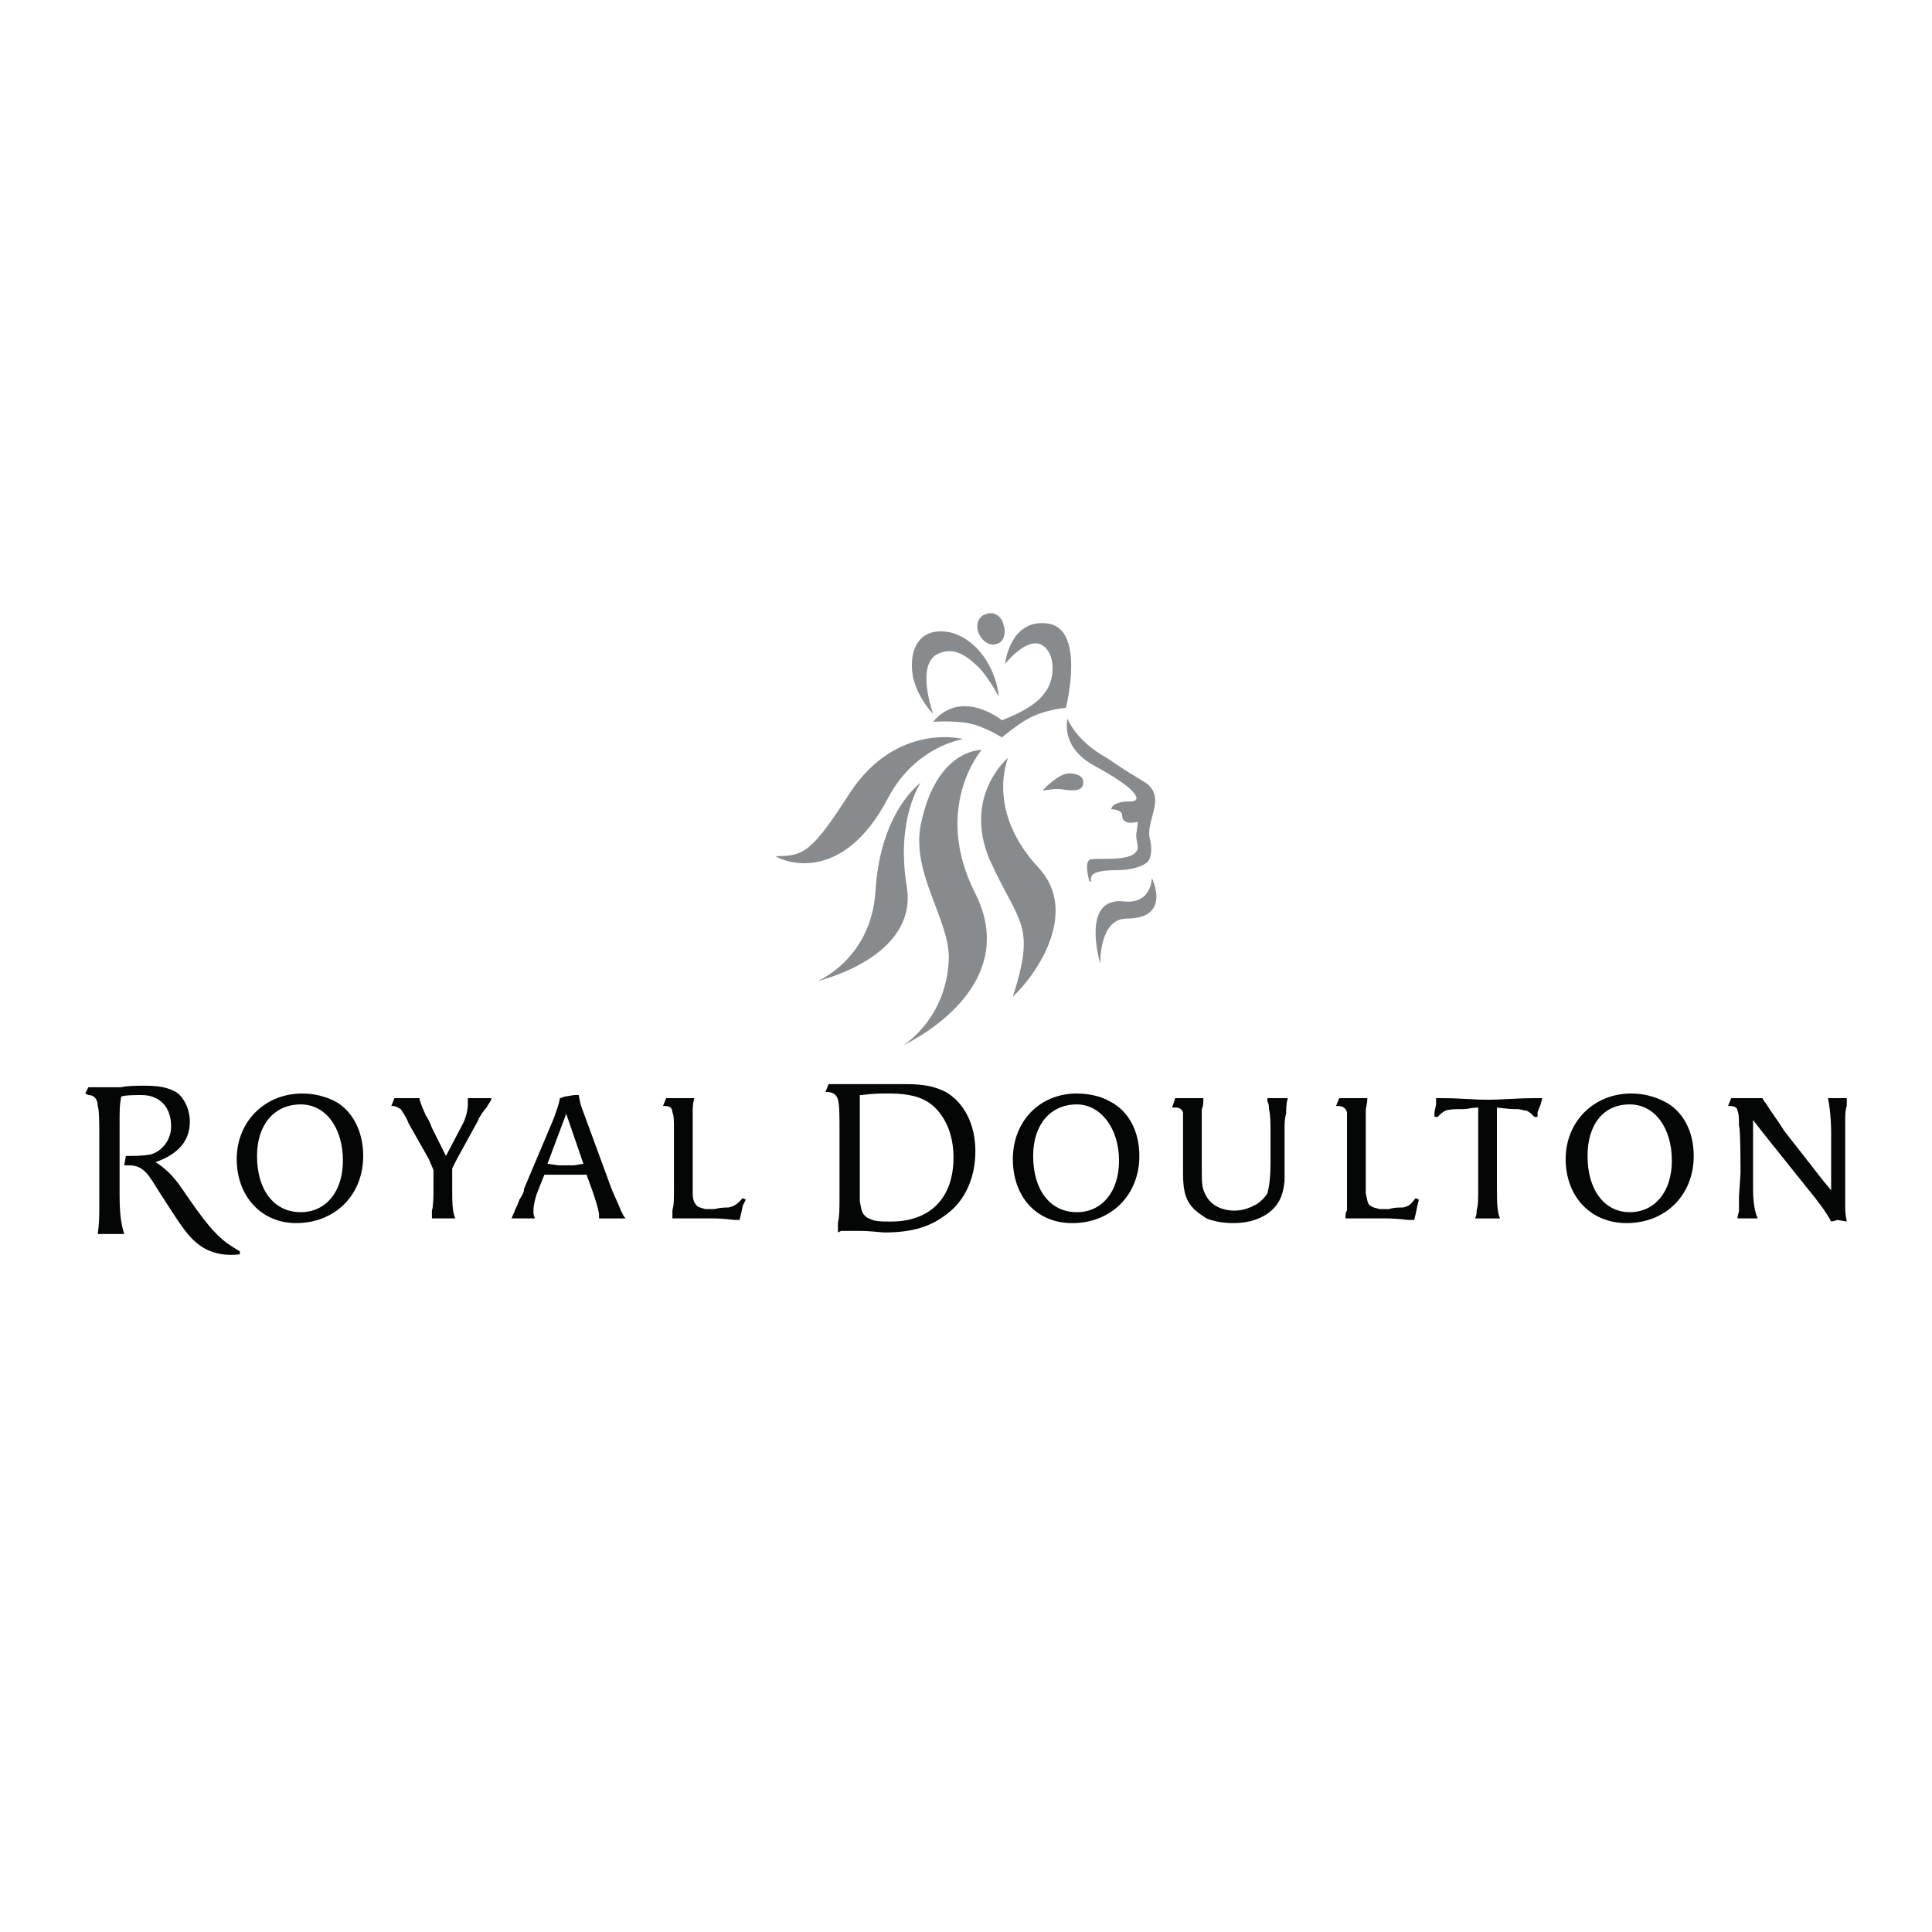 <?xml version="1.0" encoding="utf-8"?>
<!-- Generator: Adobe Illustrator 13.0.0, SVG Export Plug-In . SVG Version: 6.00 Build 14948)  -->
<!DOCTYPE svg PUBLIC "-//W3C//DTD SVG 1.0//EN" "http://www.w3.org/TR/2001/REC-SVG-20010904/DTD/svg10.dtd">
<svg version="1.0" id="Layer_1" xmlns="http://www.w3.org/2000/svg" xmlns:xlink="http://www.w3.org/1999/xlink" x="0px" y="0px"
	 width="192.756px" height="192.756px" viewBox="0 0 192.756 192.756" enable-background="new 0 0 192.756 192.756"
	 xml:space="preserve">
<g>
	<polygon fill-rule="evenodd" clip-rule="evenodd" fill="#FFFFFF" points="0,0 192.756,0 192.756,192.756 0,192.756 0,0 	"/>
	<path fill-rule="evenodd" clip-rule="evenodd" fill="#888B8E" d="M93.106,72.016c0,0,2.026-0.156,3.583,0.156
		c1.559,0.312,3.272,1.402,3.272,1.402s2.025-1.714,3.271-2.182c1.402-0.623,3.116-0.779,3.116-0.779s2.025-7.946-1.869-8.414
		c-3.74-0.467-4.207,4.051-4.207,4.051s2.181-2.804,3.739-1.87c1.401,0.935,1.246,3.583,0.155,4.83
		c-1.09,1.558-4.206,2.648-4.206,2.648s-1.714-1.402-3.74-1.402C94.197,70.458,93.106,72.016,93.106,72.016L93.106,72.016z"/>
	<path fill-rule="evenodd" clip-rule="evenodd" fill="#888B8E" d="M97.78,66.718c1.091,1.247,1.87,2.805,1.87,2.805
		c-0.156-2.025-1.559-5.453-4.675-6.388c-3.271-0.779-4.362,1.714-3.895,4.363c0.467,2.181,2.025,3.739,2.025,3.739
		s-1.714-4.674,0.312-5.921C95.132,64.381,96.534,65.472,97.78,66.718L97.78,66.718z"/>
	<path fill-rule="evenodd" clip-rule="evenodd" fill="#888B8E" d="M97.625,63.135c-0.312-0.779,0-1.714,0.779-1.87
		c0.623-0.312,1.559,0.156,1.714,1.091c0.312,0.779,0,1.714-0.623,1.87C98.715,64.537,97.936,63.914,97.625,63.135L97.625,63.135z"
		/>
	<path fill-rule="evenodd" clip-rule="evenodd" fill="#888B8E" d="M113.517,84.636c0-0.467-0.156-0.779-0.156-1.402
		c0.156-0.935,0.156-1.247,0.156-1.247s-1.558,0.467-1.558-0.623c0-0.624-1.091-0.624-1.091-0.624s0-0.779,1.869-0.779
		c1.247,0,0.312-0.935,0.312-0.935s-0.467-0.779-3.895-2.648s-2.648-4.674-2.648-4.674s0.778,2.181,3.895,3.895
		c0.935,0.624,1.559,1.091,3.896,2.493c2.181,1.558-0.156,3.895,0.467,5.765c0.156,0.779,0.156,1.714-0.312,2.181
		c-0.778,0.624-2.181,0.779-2.96,0.779c-2.805,0-2.648,0.624-2.648,1.091c0,0.156-0.156,0-0.156,0s-0.623-2.025,0.156-2.181
		C109.933,85.571,113.205,86.038,113.517,84.636L113.517,84.636z"/>
	<path fill-rule="evenodd" clip-rule="evenodd" fill="#888B8E" d="M108.063,77.937c0-0.467-0.623-0.779-1.402-0.779
		c-1.091,0-2.648,1.714-2.648,1.714s0.935-0.156,1.558-0.156S108.219,79.338,108.063,77.937L108.063,77.937z"/>
	<path fill-rule="evenodd" clip-rule="evenodd" fill="#888B8E" d="M114.919,87.596c0,0,0,2.649-2.805,2.337
		c-4.362-0.467-2.337,6.232-2.337,6.232s-0.156-4.519,2.648-4.519C116.944,91.647,114.919,87.596,114.919,87.596L114.919,87.596z"/>
	<path fill-rule="evenodd" clip-rule="evenodd" fill="#888B8E" d="M100.585,75.599c0,0-4.519,3.739-1.87,10.127
		c2.961,6.544,4.675,6.388,2.337,13.711c2.493-2.337,6.544-8.414,2.649-12.776C98.248,80.897,100.585,75.599,100.585,75.599
		L100.585,75.599z"/>
	<path fill-rule="evenodd" clip-rule="evenodd" fill="#888B8E" d="M97.936,74.82c0,0-4.985,5.765-0.623,14.334
		c4.83,9.66-7.167,15.113-7.167,15.113s4.363-2.648,4.519-8.725c0-3.896-3.739-8.414-2.805-13.244
		C93.418,74.665,97.936,74.82,97.936,74.82L97.936,74.82z"/>
	<path fill-rule="evenodd" clip-rule="evenodd" fill="#888B8E" d="M91.859,78.092c0,0-2.493,3.583-1.402,10.283
		c1.247,7.167-8.881,9.503-8.881,9.503s5.297-2.181,5.765-8.88C87.809,80.897,91.859,78.092,91.859,78.092L91.859,78.092z"/>
	<path fill-rule="evenodd" clip-rule="evenodd" fill="#888B8E" d="M96.066,73.729c-2.181,0.467-5.453,2.026-7.479,5.921
		c-4.519,8.569-10.283,6.388-11.218,5.765c2.805,0,3.583-0.312,7.479-6.388C89.523,72.016,96.066,73.729,96.066,73.729
		L96.066,73.729z"/>
	<path fill-rule="evenodd" clip-rule="evenodd" fill="#040606" d="M25.643,115.33c0-3.117,1.714-5.143,4.362-5.143
		c2.493,0,4.207,2.338,4.207,5.609c0,3.115-1.714,5.143-4.207,5.143C27.356,120.939,25.643,118.758,25.643,115.33L25.643,115.33z
		 M23.617,115.641c0,3.74,2.493,6.389,5.92,6.389c3.895,0,6.7-2.805,6.7-6.699c0-2.494-1.091-4.52-2.805-5.453
		c-0.935-0.469-2.025-0.779-3.271-0.779C26.421,109.098,23.617,111.902,23.617,115.641L23.617,115.641z"/>
	<path fill-rule="evenodd" clip-rule="evenodd" fill="#040606" d="M39.042,110.344h0.156c0.312,0,0.467,0.156,0.779,0.312
		c0.312,0.467,0.623,0.934,0.779,1.402l2.025,3.582l0.467,1.092v1.869c0,0.623,0,1.713-0.156,2.182c0,0.156,0,0.467,0,0.779h0.467
		h1.402h0.467c-0.312-0.623-0.312-1.715-0.312-3.273v-1.713l0.468-0.936l1.713-3.115c0.156-0.312,0.468-0.779,0.468-0.936
		c0.312-0.467,0.467-0.779,0.779-1.09c0.156-0.312,0.312-0.469,0.467-0.779v-0.156H48.39h-1.091h-0.623c0,0.312,0,0.467,0,0.623
		c0,0.469-0.156,1.246-0.467,1.871l-1.714,3.271l-1.402-2.805c-0.156-0.467-0.468-1.092-0.623-1.246
		c-0.156-0.469-0.468-0.936-0.624-1.715h-0.779h-1.247h-0.467L39.042,110.344L39.042,110.344z"/>
	<path fill-rule="evenodd" clip-rule="evenodd" fill="#040606" d="M54.622,116.109l1.87-4.986l1.714,4.986l-0.935,0.154h-1.558
		L54.622,116.109L54.622,116.109z M51.039,121.562L51.039,121.562h0.468h1.246h0.624c-0.156-0.312-0.156-0.469-0.156-0.779
		c0-0.469,0.156-1.246,0.468-2.025l0.623-1.559h1.091h2.025h1.091l0.623,1.713c0.312,0.936,0.467,1.402,0.623,2.182
		c0,0,0,0.312,0,0.469c0.312,0,0.935,0,0.935,0h0.935c0,0,0.468,0,0.779,0c-0.156-0.156-0.312-0.469-0.468-0.779
		c-0.155-0.469-0.623-1.402-0.935-2.182l-2.804-7.635c-0.312-0.779-0.312-0.936-0.468-1.713h-0.467l-0.935,0.154l-0.467,0.156
		c-0.156,0.779-0.312,1.092-0.623,2.025l-2.96,7.012c0,0.311-0.156,0.623-0.467,1.09c-0.156,0.469-0.312,0.779-0.468,1.092
		C51.35,120.939,51.195,121.094,51.039,121.562L51.039,121.562z"/>
	<path fill-rule="evenodd" clip-rule="evenodd" fill="#040606" d="M118.035,117.199c0,1.713,0.312,2.648,1.09,3.428
		c0.312,0.312,0.779,0.623,1.247,0.936c0.779,0.311,1.714,0.467,2.648,0.467c1.402,0,2.493-0.312,3.428-0.936
		c1.091-0.779,1.559-1.713,1.714-3.271c0-0.467,0-0.936,0-1.559v-3.428c0-0.777,0-1.246,0.156-1.713c0-0.467,0-0.936,0.155-1.559
		c-0.155,0-0.778,0-0.778,0h-0.624h-0.623c0,0.156,0,0.312,0,0.312c0.156,0.311,0.156,0.467,0.156,0.779
		c0.155,0.623,0.155,1.402,0.155,2.18v3.117c0,1.713-0.155,2.492-0.312,3.115c-0.312,0.469-0.623,0.779-1.091,1.092
		c-0.623,0.311-1.246,0.623-2.181,0.623c-1.402,0-2.493-0.623-2.961-1.715c-0.312-0.623-0.312-1.09-0.312-2.648v-0.311v-3.428
		c0-1.092,0-1.559,0-2.025c0.156-0.312,0.156-0.625,0.156-1.092h-0.936h-1.09h-0.779l-0.312,0.936c0.156,0,0.312,0,0.312,0
		c0.468,0,0.623,0.156,0.779,0.467c0,0.312,0,0.936,0,1.715v3.115V117.199L118.035,117.199z"/>
	<path fill-rule="evenodd" clip-rule="evenodd" fill="#040606" d="M143.119,111.434h0.312c0.312-0.311,0.467-0.467,0.778-0.623
		c0.468-0.154,0.935-0.154,1.87-0.154c0.312,0,0.778-0.156,1.402-0.156c0,0.467,0,0.934,0,1.09c0,0.623,0,0.936,0,1.092v5.607
		c0,1.559,0,1.871-0.156,2.494c0,0.156,0,0.467-0.156,0.779h0.624h1.402h0.467c-0.312-0.623-0.312-1.715-0.312-3.273v-5.607V110.5
		c1.247,0.156,1.559,0.156,2.025,0.156c0.312,0,0.623,0.154,0.936,0.154c0.312,0.156,0.467,0.312,0.778,0.623h0.312v-0.467
		l0.312-0.779l0.155-0.623h-0.779c-1.714,0-3.271,0.156-4.674,0.156s-2.805-0.156-4.362-0.156h-0.779v0.623l-0.156,0.779V111.434
		L143.119,111.434z"/>
	<path fill-rule="evenodd" clip-rule="evenodd" fill="#040606" d="M173.346,121.562h0.623h0.779h0.623
		c-0.312-0.623-0.468-1.715-0.468-2.961c0-0.156,0-4.986,0-5.141v-1.715l1.091,1.402l4.363,5.453
		c0.778,0.936,1.869,2.338,2.337,3.271c0.155,0,0.623-0.156,0.623-0.156l0.935,0.156c-0.156-0.779-0.156-1.09-0.156-1.869
		c0-0.467,0-0.936,0-1.246c0-0.156,0-4.051,0-4.207c0-0.779,0-2.338,0-2.648c0-0.623,0-1.092,0.156-1.559c0-0.156,0-0.312,0-0.779
		h-0.468h-0.935h-0.467c0.155,0.779,0.312,2.025,0.312,3.428c0,0.156,0,3.74,0,3.895v1.871l-0.779-0.936l-3.896-4.986
		c-0.467-0.777-1.402-2.025-1.869-2.805c-0.156-0.154-0.156-0.154-0.312-0.467h-2.182h-0.935l-0.312,0.779h0.155
		c0.468,0,0.779,0.156,0.779,0.467c0.155,0.312,0.155,0.779,0.155,1.559c0.156,0,0.156,4.518,0.156,4.674l-0.156,2.338
		c0,0.467,0,1.09,0,1.402C173.501,120.939,173.346,121.25,173.346,121.562L173.346,121.562z"/>
	<path fill-rule="evenodd" clip-rule="evenodd" fill="#040606" d="M86.25,121.25c0.156,0.156,0.312,0.312,0.468,0.312
		c0.467,0.311,1.246,0.311,2.181,0.311c3.895,0,6.232-2.336,6.232-6.389c0-2.023-0.624-3.582-1.559-4.674
		c-1.09-1.246-2.493-1.713-4.985-1.713c-0.779,0-1.402,0-2.649,0.156h-0.156v2.648v6.855c0,0.311,0,0.779,0,1.09
		C85.939,120.627,85.939,120.939,86.25,121.25L86.25,121.25z M82.355,108.941l0.312-0.779h0.468h2.025c1.09,0,2.493,0,3.428,0
		c0.623,0,1.402,0,1.87,0c1.87,0,2.96,0.312,3.895,0.779c1.87,1.09,2.96,3.271,2.96,5.92c0,2.494-0.935,4.83-2.805,6.232
		c-1.558,1.246-3.428,1.871-6.232,1.871c-0.467,0-1.246-0.156-2.648-0.156c-0.156,0-1.558,0-1.714,0l-0.312,0.156
		c0-0.469,0-0.625,0-0.936c0.156-0.779,0.156-1.246,0.156-3.117v-6.23c0-1.092,0-2.494-0.156-2.961
		C83.446,109.098,82.979,108.941,82.355,108.941L82.355,108.941z"/>
	<path fill-rule="evenodd" clip-rule="evenodd" fill="#040606" d="M103.078,115.33c0-3.117,1.714-5.143,4.362-5.143
		c2.337,0,4.206,2.338,4.206,5.609c0,3.115-1.714,5.143-4.206,5.143C104.792,120.939,103.078,118.758,103.078,115.33L103.078,115.33
		z M101.052,115.641c0,3.74,2.338,6.389,5.921,6.389c3.896,0,6.7-2.805,6.7-6.699c0-2.494-1.091-4.52-2.961-5.453
		c-0.779-0.469-2.025-0.779-3.271-0.779C103.701,109.098,101.052,111.902,101.052,115.641L101.052,115.641z"/>
	<path fill-rule="evenodd" clip-rule="evenodd" fill="#040606" d="M158.389,115.33c0-3.117,1.558-5.143,4.206-5.143
		c2.493,0,4.207,2.338,4.207,5.609c0,3.115-1.714,5.143-4.207,5.143C160.103,120.939,158.389,118.758,158.389,115.33L158.389,115.33
		z M156.207,115.641c0,3.74,2.493,6.389,6.076,6.389c3.896,0,6.7-2.805,6.7-6.699c0-2.494-1.091-4.52-2.96-5.453
		c-0.936-0.469-2.026-0.779-3.272-0.779C159.012,109.098,156.207,111.902,156.207,115.641L156.207,115.641z"/>
	<path fill-rule="evenodd" clip-rule="evenodd" fill="#040606" d="M134.238,121.562h1.714h2.338c1.09,0,2.181,0.154,2.181,0.154
		c0.156,0,0.312,0,0.623,0l0.156-0.623l0.156-0.779l0.155-0.623l-0.312-0.154c-0.312,0.311-0.468,0.777-1.246,0.934
		c-0.468,0-0.936,0-1.402,0.156c-0.468,0-0.779,0-0.936,0c-0.623-0.156-0.778-0.156-1.09-0.467
		c-0.156-0.156-0.156-0.469-0.312-1.092c0-0.311,0-0.467,0-0.779v-5.607c0-0.936,0-1.559,0-1.871c0-0.311,0.156-0.623,0.156-1.246
		h-0.623h-1.714h-0.468l-0.312,0.779h0.156c0.467,0,0.778,0.156,0.935,0.623c0,0.312,0,0.936,0,1.715v5.607c0,1.559,0,1.871,0,2.494
		C134.238,120.939,134.238,121.25,134.238,121.562L134.238,121.562z"/>
	<path fill-rule="evenodd" clip-rule="evenodd" fill="#040606" d="M23.929,125.145c-1.247,0.156-2.493,0-3.583-0.623
		c-1.558-0.934-2.337-2.336-4.363-5.453c-1.09-1.713-1.558-2.805-3.116-2.805h-0.468l0.156-0.934c0.779,0,1.714,0,2.493-0.156
		c1.091-0.312,2.025-1.402,2.025-2.805c0-1.869-1.091-3.115-2.96-3.115c-0.467,0-1.714,0-2.025,0.154l0,0
		c-0.156,0.936-0.156,1.248-0.156,2.65v7.166c0,1.869,0.156,2.961,0.467,3.895h-0.467h-1.714H9.75
		c0.156-1.09,0.156-1.713,0.156-3.271v-6.543c0-0.936,0-2.648-0.156-2.961c0-0.623-0.312-1.09-0.935-1.09l-0.312-0.156l0.312-0.623
		h1.402h1.87c0.468-0.156,2.025-0.156,2.337-0.156c1.869,0,2.493,0.312,3.116,0.623c0.779,0.467,1.402,1.715,1.402,2.961
		c0,2.336-1.714,3.428-3.428,4.051c0.779,0.467,1.714,1.246,2.649,2.648c2.337,3.428,3.272,4.518,4.518,5.453
		c0.468,0.312,0.935,0.623,1.247,0.779V125.145L23.929,125.145z"/>
	<path fill-rule="evenodd" clip-rule="evenodd" fill="#040606" d="M67.087,121.562h1.714h2.337c1.091,0,2.025,0.154,2.181,0.154
		s0.312,0,0.467,0l0.156-0.623l0.156-0.779l0.312-0.623l-0.312-0.154c-0.312,0.311-0.624,0.777-1.402,0.934
		c-0.312,0-0.779,0-1.402,0.156c-0.312,0-0.623,0-0.935,0c-0.467-0.156-0.779-0.156-0.935-0.467
		c-0.156-0.156-0.312-0.469-0.312-1.092c0-0.311,0-0.467,0-0.779v-5.607c0-0.936,0-1.559,0-1.871c0-0.311,0-0.623,0.156-1.246
		h-0.624h-1.714h-0.467l-0.312,0.779h0.156c0.467,0,0.779,0.156,0.779,0.623c0.155,0.312,0.155,0.936,0.155,1.715v5.607
		c0,1.559,0,1.871-0.155,2.494C67.087,120.939,67.087,121.25,67.087,121.562L67.087,121.562z"/>
</g>
</svg>
